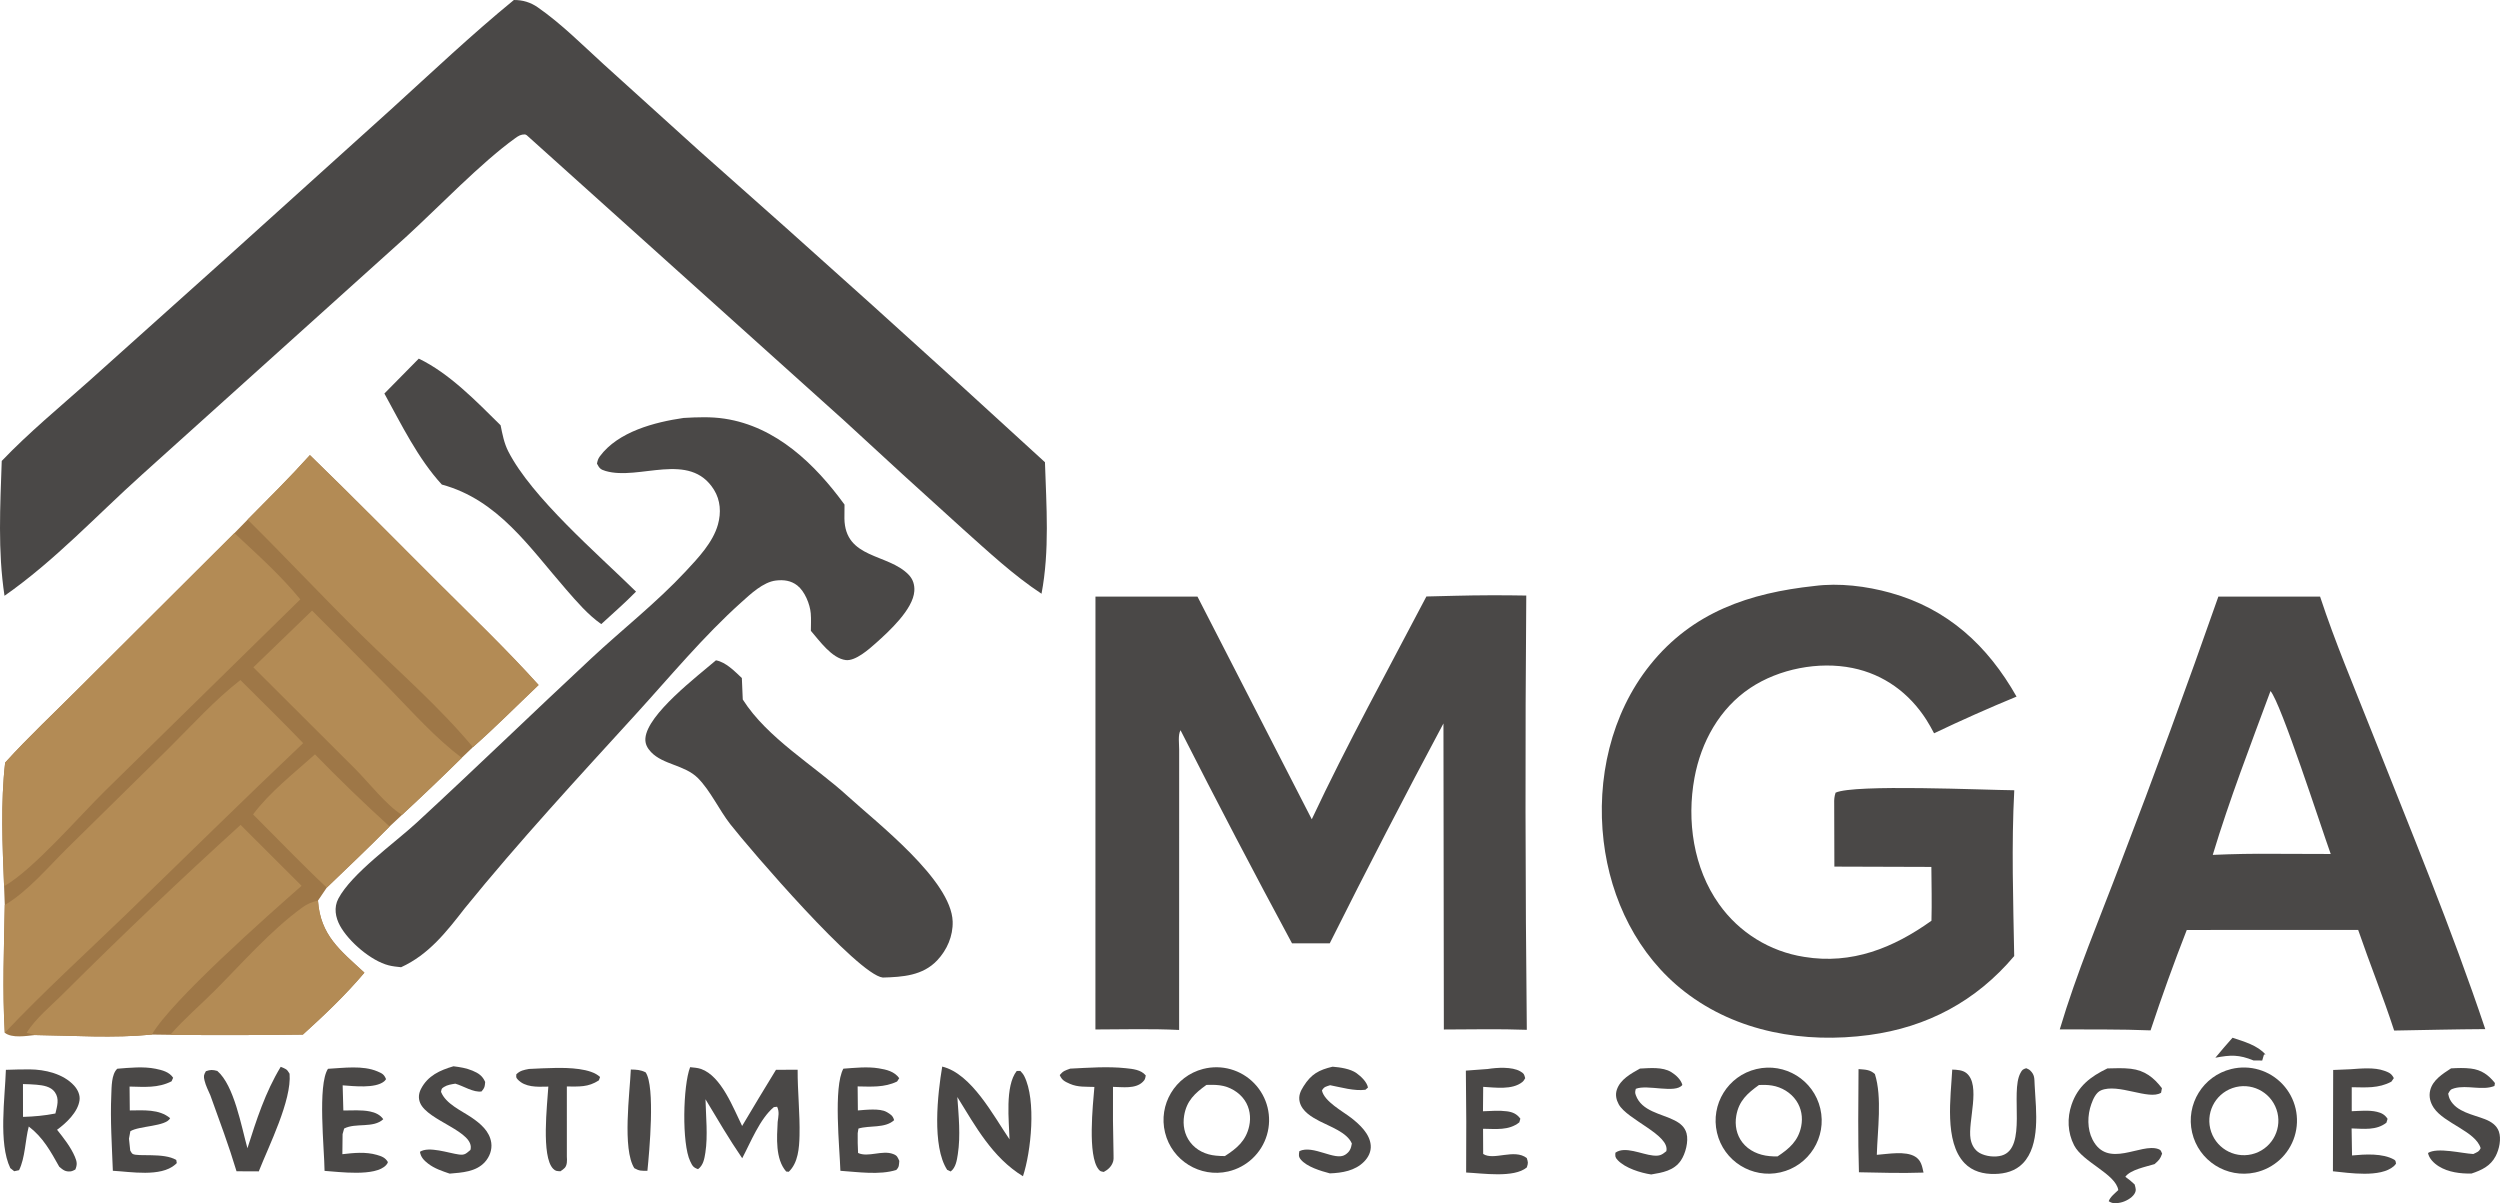 <?xml version="1.0" encoding="utf-8"?>
<svg xmlns="http://www.w3.org/2000/svg" viewBox="70.926 0 984.83 474.008" width="984.83px" height="474.008px" xmlns:bx="https://boxy-svg.com" preserveAspectRatio="none"><defs><bx:export><bx:file format="svg"/></bx:export></defs><path id="svg_1" d="m193.012,179.281c17.098,16.591 33.837,33.574 50.699,50.405c13.252,13.229 26.85,26.242 39.386,40.159c-8.581,8.143 -17.001,16.666 -25.876,24.476l-4.408,4.213c-7.726,7.621 -15.574,15.116 -23.541,22.484l-4.873,4.563c-8.101,8.214 -16.428,16.101 -24.748,24.087l-3.457,5.109c0.934,13.686 8.737,19.576 18.285,28.391c-7.447,8.812 -15.698,16.651 -24.237,24.391c-17.412,0.232 -34.826,0.263 -52.239,0.092l-7.253,-0.1c-15.049,1.489 -30.872,0.403 -45.999,0.188c-3.399,0.338 -9.102,1.361 -11.944,-0.903c-0.958,-16.703 -0.288,-33.609 0,-50.333l-0.271,-7.393c-0.622,-15.736 -1.386,-33.054 0.423,-48.693c9.195,-10.155 19.401,-19.655 29.079,-29.383l61.232,-61.02l5.211,-5.326c8.283,-8.364 16.658,-16.653 24.531,-25.407z" fill="#9E7747"/><path id="svg_2" d="m163.27,210.014c8.95,8.354 18.192,16.599 25.952,26.101l-76.953,75.472c-10.214,10.061 -28.472,31.197 -39.733,37.523c-0.622,-15.736 -1.386,-33.054 0.423,-48.693c9.195,-10.155 19.401,-19.655 29.079,-29.383l61.232,-61.02z" fill="#B38B55"/><path id="svg_3" d="m165.626,267.889c8.241,8.27 16.659,16.422 24.729,24.854c-23.454,22.197 -46.39,44.879 -69.602,67.322c-16.055,15.523 -32.587,30.544 -47.946,46.771c-0.958,-16.703 -0.288,-33.609 0,-50.333c9.088,-5.338 17.161,-15.018 24.664,-22.421l39.982,-39.351c9.074,-9.014 18.061,-18.989 28.173,-26.842z" fill="#B38B55"/><path id="svg_4" d="m193.012,179.281c17.098,16.591 33.837,33.574 50.699,50.405c13.252,13.229 26.85,26.242 39.386,40.159c-8.581,8.143 -17.001,16.666 -25.876,24.476c-13.282,-15.918 -28.83,-29.389 -43.595,-43.863c-15.286,-14.986 -29.907,-30.705 -45.145,-45.77c8.283,-8.364 16.658,-16.653 24.531,-25.407z" fill="#B38B55"/><path id="svg_5" d="m165.692,324.954l24.035,23.997c-13.378,11.748 -51.349,45.324 -58.977,58.6c-15.049,1.489 -30.872,0.403 -45.999,0.188l-3.327,-0.858c3.359,-5.617 10.161,-11.12 14.793,-15.821c22.646,-22.568 45.811,-44.609 69.475,-66.106z" fill="#B38B55"/><path id="svg_6" d="m193.86,240.534c10.32,10.281 20.583,20.617 30.79,31.01c9.06,9.321 17.759,19.127 28.163,26.99c-7.726,7.621 -15.574,15.116 -23.541,22.484c-6.119,-3.786 -13.169,-12.836 -18.451,-18.15l-40.093,-39.989l23.132,-22.345z" fill="#B38B55"/><path id="svg_7" d="m138.003,407.651c5.284,-6.133 11.848,-11.705 17.589,-17.466c10.886,-10.922 21.904,-23.582 34.395,-32.681c1.944,-1.416 3.851,-2.228 6.207,-2.727c0.934,13.686 8.737,19.576 18.285,28.391c-7.447,8.812 -15.698,16.651 -24.237,24.391c-17.412,0.232 -34.826,0.263 -52.239,0.092z" fill="#B38B55"/><path id="svg_8" d="m194.999,297.169c9.504,9.771 19.309,19.246 29.4,28.412c-8.101,8.214 -16.428,16.101 -24.748,24.087c-9.917,-9.315 -19.386,-19.237 -29.036,-28.837c6.594,-8.843 16.199,-16.293 24.384,-23.662z" fill="#B38B55"/><path id="svg_9" d="m273.365,0c3.464,-0.019 6.552,0.907 9.399,2.886c9.28,6.448 17.552,14.781 25.9,22.381l37.666,34.083c45.801,40.477 91.215,81.389 136.237,122.732c0.553,17.262 1.877,34.738 -1.354,51.809c-11.012,-7.247 -20.972,-16.57 -30.801,-25.334c-15.79,-14.229 -31.485,-28.563 -47.084,-43.001l-124.915,-112.295l-0.643,-0.313c-1.672,-0.005 -2.54,0.526 -3.884,1.492c-13.659,9.814 -30.166,27.172 -43.092,38.963l-103.989,93.627c-17.932,16.12 -34.273,33.82 -54.104,47.677c-2.68,-17.746 -1.689,-35.259 -1.091,-53.124c10.682,-11.182 22.854,-21.208 34.394,-31.49l53.559,-48.008l65.548,-59.134c15.943,-14.485 31.574,-29.304 48.254,-42.951z" fill="#4A4847"/><path id="svg_10" d="M 644.074 234.695 C 653.439 234.464 662.808 234.434 672.174 234.606 C 671.71 291.63 671.781 348.656 672.387 405.679 C 661.516 405.272 650.583 405.528 639.704 405.556 L 639.548 284.988 C 624.229 313.66 609.295 342.536 594.752 371.609 L 579.889 371.602 C 564.91 343.798 550.27 315.812 535.972 287.652 C 534.913 289.541 535.445 293.028 535.438 295.239 L 535.418 405.735 C 524.468 405.192 513.41 405.517 502.446 405.541 L 502.464 235.023 L 542.647 235.021 L 587.676 322.738 C 601.591 293.118 617.641 263.985 632.828 234.974 L 644.074 234.695 Z" fill="#4A4847"/><path id="svg_11" d="M 785.676 230.835 C 795.453 229.563 806.164 230.896 815.589 233.516 C 838.245 239.813 853.944 254.348 865.31 274.415 C 854.35 278.937 843.515 283.755 832.818 288.865 C 831.864 287.064 830.89 285.269 829.791 283.551 C 823.036 272.993 813.054 265.663 800.702 263.15 C 787.34 260.431 771.726 263.466 760.382 271.033 C 748.301 279.092 741.027 292.328 738.434 306.41 C 735.321 323.315 738.01 341.957 748.097 356.158 C 756.005 367.34 768.108 374.839 781.642 376.946 C 800.415 380.04 816.76 373.446 831.79 362.707 C 831.98 355.651 831.81 348.567 831.754 341.508 L 793.545 341.385 L 793.476 316.614 C 793.427 314.984 793.516 313.818 794.021 312.263 C 801.257 308.83 852.843 311.227 864.411 311.306 C 863.263 332.977 864.006 354.938 864.387 376.626 C 849.413 394.369 830.114 404.662 807.221 407.728 C 781.83 411.129 755.201 406.659 734.591 390.68 C 716.044 376.301 705.368 354.333 702.645 331.332 C 699.764 306.999 705.473 281.268 720.956 261.934 C 737.667 241.065 760.22 233.575 785.676 230.835 Z" fill="#4A4847"/><path id="svg_12" d="M 944.81 235.016 L 984.879 235.019 C 990.769 252.911 998.129 270.238 1005.04 287.744 C 1020.44 326.688 1036.64 365.684 1049.95 405.397 C 1037.99 405.467 1026.02 405.764 1014.06 405.968 C 1009.73 392.652 1004.44 379.594 999.889 366.335 L 988.169 366.324 L 932.361 366.347 C 927.259 379.403 922.503 392.591 918.098 405.898 C 906.213 405.408 894.236 405.583 882.338 405.505 C 888.909 383.351 898.05 361.804 906.216 340.196 C 919.599 305.328 932.465 270.264 944.81 235.016 Z M 942.6 336.769 C 950.65 336.407 958.708 336.265 966.766 336.344 L 989.069 336.414 C 985.149 325.462 969.489 276.953 965.345 272.224 C 957.443 293.6 949.197 314.947 942.6 336.769 Z" fill="#4A4847"/><path id="svg_13" d="m340.196,164.643c5.419,-0.306 10.777,-0.53 16.171,0.287c20.327,3.079 35.637,17.912 47.24,33.844c-0.044,1.826 -0.056,3.653 -0.037,5.48c0.234,16.003 17.193,13.694 25.316,22.164c1.713,1.786 2.386,3.993 2.221,6.44c-0.486,7.179 -9.935,15.83 -15.138,20.473c-2.622,2.34 -8.034,7.165 -11.86,6.69c-5.506,-0.685 -10.331,-7.577 -13.754,-11.524c0.019,-2.28 0.14,-4.585 -0.046,-6.86c-0.3,-3.657 -2.377,-8.715 -5.292,-10.994c-2.493,-1.95 -5.339,-2.315 -8.408,-1.959c-5.072,0.588 -10.046,5.358 -13.72,8.653c-14.83,13.294 -28.012,29.227 -41.439,43.957c-22.83,25.043 -46.106,50.211 -67.455,76.524c-7.186,9.253 -14.146,18.208 -25.06,23.2c-1.626,-0.166 -3.294,-0.332 -4.882,-0.736c-6.961,-1.769 -15.771,-9.36 -19.187,-15.604c-1.813,-3.312 -2.482,-7.208 -0.66,-10.669c5.215,-9.907 22.123,-21.88 30.81,-29.889c23.192,-21.381 45.84,-43.356 68.924,-64.854c12.268,-11.425 25.641,-21.893 37.066,-34.156c4.92,-5.281 10.794,-11.432 12.749,-18.513c1.278,-4.629 1.016,-9.507 -1.572,-13.667c-9.58,-15.402 -29.493,-3.479 -42.723,-7.398c-2.018,-0.597 -2.413,-1.079 -3.369,-2.887c0.214,-1.128 0.434,-1.933 1.13,-2.874c7.216,-9.756 21.628,-13.472 32.975,-15.128z" fill="#4A4847"/><path id="svg_14" d="m352.966,260.12c3.953,0.723 7.377,4.353 10.199,6.97l0.36,8.463c9.652,15.236 28.109,25.972 41.366,38.087c11.455,10.468 40.82,33.071 41.318,49.368c0.174,5.695 -2.202,11.185 -6.084,15.301c-5.703,6.045 -13.617,6.565 -21.437,6.782c-9.911,-1.132 -52.385,-50.58 -60.055,-60.379c-4.434,-5.666 -7.842,-13.253 -12.825,-18.239c-5.119,-5.123 -13.709,-5.222 -18.41,-10.199c-1.491,-1.579 -2.407,-3.262 -2.228,-5.475c0.767,-9.437 20.434,-24.373 27.796,-30.679z" fill="#4A4847"/><path id="svg_15" d="m235.898,141.274c12.119,5.818 22.779,16.937 32.235,26.261c0.709,3.515 1.373,7.05 3.014,10.27c9.234,18.121 35.134,40.326 50.33,55.249c-4.351,4.447 -9.117,8.584 -13.694,12.802c-5.255,-3.673 -9.677,-8.871 -13.864,-13.676c-14.491,-16.632 -26.776,-35.293 -48.933,-41.292c-9.387,-10.198 -16,-23.78 -22.639,-35.864l13.551,-13.75z" fill="#4A4847"/><path id="svg_16" d="M 949.891 421.122 C 957.216 419.328 964.937 421.614 970.102 427.112 C 975.268 432.6 977.079 440.443 974.843 447.645 C 972.608 454.847 966.671 460.286 959.303 461.882 C 948.111 464.315 937.044 457.3 934.469 446.147 C 931.893 434.994 938.766 423.841 949.891 421.122 Z M 959.268 454.335 C 966.382 451.891 970.162 444.137 967.706 437.034 C 965.251 429.92 957.492 426.156 950.386 428.619 C 943.298 431.083 939.543 438.817 941.992 445.911 C 944.442 453.005 952.172 456.768 959.268 454.335 Z" fill="#4A4847" style=""/><path id="svg_17" d="M 762.806 421.141 C 774.074 418.452 785.378 425.437 788.007 436.718 C 790.635 447.999 783.585 459.261 772.29 461.833 C 761.078 464.384 749.912 457.399 747.303 446.206 C 744.694 435.004 751.621 423.811 762.806 421.141 Z M 771.171 455.537 C 775.795 452.482 779.329 449.438 780.476 443.694 C 781.174 440.196 780.566 436.58 778.556 433.615 C 776.379 430.393 772.759 428.235 768.945 427.624 C 767.251 427.348 765.555 427.348 763.845 427.408 C 759.273 430.708 755.909 433.644 754.895 439.556 C 754.264 443.241 754.983 447.024 757.288 450.019 C 759.852 453.349 763.877 455.054 767.968 455.428 C 769.033 455.527 770.102 455.586 771.171 455.537 Z" fill="#4A4847" style=""/><path id="svg_18" d="M 544.858 421.095 C 552.111 419.213 559.814 421.381 565.02 426.77 C 570.227 432.159 572.132 439.923 570.009 447.106 C 567.885 454.288 562.06 459.776 554.761 461.471 C 543.675 464.033 532.585 457.215 529.876 446.17 C 527.165 435.115 533.842 423.942 544.858 421.095 Z M 553.451 455.412 C 558.183 452.367 561.743 449.411 563.024 443.598 C 563.79 440.12 563.256 436.406 561.234 433.43 C 559.036 430.189 555.295 428.041 551.445 427.539 C 549.701 427.312 547.931 427.332 546.176 427.381 C 541.644 430.652 538.384 433.588 537.403 439.45 C 536.787 443.135 537.486 446.928 539.768 449.934 C 542.22 453.165 545.956 454.889 549.92 455.244 C 551.093 455.362 552.272 455.421 553.451 455.412 Z" fill="#4A4847" style=""/><path id="svg_19" d="M 342.789 420.395 C 344.202 420.553 345.774 420.632 347.119 421.105 C 355.168 423.972 359.834 436.642 363.273 443.559 C 367.667 436.15 372.114 428.77 376.615 421.42 L 385.141 421.41 C 385.104 430.051 386.081 438.692 385.884 447.332 C 385.775 452.16 385.358 458.072 381.64 461.599 L 380.634 461.5 C 376.295 456.564 376.964 448.091 377.272 441.963 C 377.541 439.854 378.014 437.972 377.058 435.982 L 375.769 436.13 C 370.292 440.662 366.591 450.081 363.308 456.269 C 358.152 448.741 353.538 440.859 348.844 433.036 C 349.001 439.815 349.823 447.382 348.793 454.062 C 348.42 456.476 347.972 459.067 345.898 460.574 C 344.006 459.895 343.684 459.274 342.806 457.431 C 339.484 450.485 339.972 427.637 342.789 420.395 Z" fill="#4A4847" style=""/><path id="svg_20" d="M 73.244 421.44 C 76.344 421.341 79.454 421.243 82.555 421.262 C 88.634 421.292 95.878 422.977 100.131 427.667 C 101.513 429.194 102.549 431.322 102.258 433.43 C 101.611 438.13 96.99 442.436 93.405 445.047 C 95.991 448.298 98.815 451.865 100.441 455.717 C 101.275 457.688 101.396 458.791 100.607 460.712 C 100.054 460.988 99.399 461.382 98.76 461.441 C 96.625 461.658 95.768 460.87 94.263 459.609 C 90.861 453.549 87.905 448.062 82.258 443.766 C 80.829 449.214 80.871 456.032 78.431 460.978 L 76.521 461.382 L 74.983 460.151 C 70.253 450.318 72.904 432.376 73.244 421.44 Z M 79.99 439.982 C 84.359 439.844 88.459 439.49 92.75 438.642 C 93.412 435.775 94.413 432.879 92.536 430.238 C 90.917 427.962 87.868 427.539 85.285 427.302 C 83.521 427.135 81.742 427.095 79.971 427.046 L 79.99 439.982 Z" fill="#4A4847" style=""/><path id="svg_21" d="M 468.611 448.83 C 468.42 441.598 466.759 427.805 471.447 421.893 L 472.857 421.863 C 473.456 422.514 473.996 423.095 474.399 423.893 C 479.234 433.421 477.082 453.776 473.905 463.363 C 461.899 456.013 455.243 443.776 448.048 432.15 C 448.567 439.48 449.372 447.401 448.241 454.692 C 447.874 457.047 447.44 459.983 445.426 461.481 L 444.056 460.85 C 437.973 451.53 440.285 430.879 442.094 420.159 C 453.661 422.977 462.213 439.45 468.611 448.83 Z" fill="#4A4847" style=""/><path id="svg_22" d="M 901.098 420.885 C 904.125 420.796 907.327 420.678 910.334 421.023 C 915.83 421.673 919.34 424.452 922.576 428.669 L 922.24 430.472 C 917.412 433.496 905.371 426.629 898.571 429.526 C 896.579 430.383 895.457 432.994 894.76 434.945 C 893.188 439.349 893.092 444.738 895.259 448.955 C 901.25 460.611 914.255 450.137 921.166 452.65 C 922.303 453.064 922.177 453.438 922.652 454.463 C 921.881 456.63 921.417 457.034 919.677 458.581 C 916.365 459.606 910.148 460.768 908.163 463.576 C 909.489 464.512 910.652 465.458 911.822 466.581 C 912.247 468.109 912.607 468.966 911.688 470.385 C 910.62 472.04 908.128 473.34 906.259 473.734 C 904.415 474.138 903.173 474.198 901.616 473.202 C 902.208 471.468 904.077 470.089 905.384 468.808 C 904.392 462.434 891.434 457.882 887.979 451.172 C 885.41 446.187 885.186 440.393 886.998 435.112 C 889.492 427.851 894.425 424.107 901.098 420.885 Z" fill="#4A4847" style=""/><path id="svg_23" d="M 839.973 421.348 C 841.816 421.407 844.052 421.506 845.552 422.718 C 851.389 427.427 846.031 441.881 847.192 448.64 C 847.58 450.896 848.725 453.044 850.767 454.197 C 853.163 455.556 856.824 455.97 859.47 455.202 C 869.649 452.226 862.686 430.324 866.842 422.698 C 867.545 421.407 867.746 421.25 869.112 420.806 C 869.631 421.033 870.215 421.26 870.637 421.654 C 872.522 423.437 872.295 424.836 872.433 427.27 L 872.502 428.491 C 872.999 437.497 874.731 451.083 867.822 458.256 C 864.869 461.33 860.826 462.394 856.701 462.463 C 852.277 462.542 847.949 461.478 844.79 458.167 C 836.737 449.724 839.413 432.137 839.973 421.348 Z" fill="#4A4847" style=""/><path id="svg_24" d="M 200.123 421.036 C 206.226 420.711 213.833 419.588 219.615 422.061 C 221.513 422.868 222.224 423.233 223 425.105 C 222.717 425.479 222.598 425.706 222.248 425.992 C 218.745 428.869 210.167 427.844 205.91 427.548 L 206.182 437.46 C 209.539 437.45 213.412 437.165 216.687 437.844 C 218.724 438.258 220.732 439.145 221.905 440.899 C 217.966 444.564 211.05 442.199 206.496 444.564 L 205.881 446.761 L 205.795 454.673 C 210.291 454.16 214.937 453.668 219.353 454.939 C 221.298 455.5 222.713 456.013 223.734 457.786 C 223.503 458.358 223.534 458.397 223.054 458.939 C 218.849 463.638 204.322 461.609 198.778 461.244 C 198.705 452.594 195.962 427.411 200.123 421.036 Z" fill="#4A4847" style=""/><path id="svg_25" d="M 996.876 421.21 C 1000.96 420.915 1006.3 420.392 1010.17 421.811 C 1012.11 422.521 1013 422.895 1013.93 424.708 L 1012.96 426.107 C 1007.88 428.816 1002.89 428.363 997.349 428.294 L 997.349 437.743 C 1000.49 437.635 1004.2 437.24 1007.27 437.979 C 1009.16 438.423 1010.41 439.132 1011.47 440.748 L 1011.01 442.265 C 1007.02 445.389 1002.06 444.65 997.299 444.522 L 997.467 455.172 C 1002.55 454.699 1009.55 454.216 1014.12 456.857 C 1014.74 457.221 1014.64 457.704 1014.8 458.374 C 1014.45 458.827 1014.34 459.044 1013.93 459.399 C 1008.62 464.02 996.373 462.049 989.94 461.409 L 990.038 421.496 L 996.876 421.21 Z" fill="#4A4847" style=""/><path id="svg_26" d="M 657.006 421.112 C 660.582 420.54 666.575 420.156 669.793 422.028 C 671.266 422.895 671.32 423.102 671.75 424.737 C 671.408 425.319 671.116 425.851 670.578 426.274 C 666.618 429.427 659.946 428.403 655.203 428.146 L 655.118 437.763 C 658.215 437.644 661.511 437.369 664.59 437.782 C 666.861 438.088 668.492 438.846 669.847 440.689 L 669.43 442.137 C 665.303 445.438 660.122 444.699 655.149 444.659 L 655.195 454.581 C 659.34 457.3 667.43 452.384 672.366 456.187 C 672.903 457.921 672.984 458.059 672.389 459.882 C 667.326 464.148 654.812 462.168 648.486 461.892 C 648.59 448.512 648.553 435.132 648.375 421.752 L 657.006 421.112 Z" fill="#4A4847" style=""/><path id="svg_27" d="M 117.133 421.006 C 121.996 420.612 127.409 420.051 132.209 421.016 C 134.799 421.548 137.608 422.248 139.128 424.563 L 138.507 425.962 C 133.136 428.701 127.797 428.149 121.966 428.031 L 122.056 437.44 C 127.349 437.411 133.669 436.83 137.952 440.495 C 136.321 443.805 125.762 443.46 122.276 445.628 L 121.732 448.554 L 122.231 453.254 C 122.548 453.687 122.728 454.269 123.181 454.554 C 125.107 455.776 135.461 453.953 140.366 456.958 L 140.567 458.18 C 140.353 458.377 140.147 458.584 139.925 458.781 C 134.197 463.747 122.393 461.589 115.382 461.205 C 115.017 451.323 114.327 441.214 114.769 431.332 C 114.903 428.337 114.777 423.144 117.133 421.006 Z" fill="#4A4847" style=""/><path id="svg_28" d="M 249.564 420.041 C 252.174 420.366 254.606 420.75 257.049 421.765 C 259.427 422.76 261.034 423.814 262.051 426.238 C 261.873 428.149 261.912 428.396 260.632 429.952 C 257.46 430.465 253.448 427.775 250.285 426.888 C 248.723 427.154 247.164 427.342 245.807 428.209 C 244.718 428.908 244.946 428.957 244.655 430.11 C 246.531 434.869 252.64 437.47 256.701 440.229 C 260.235 442.633 263.827 445.677 264.454 450.19 C 264.834 452.939 263.786 455.727 261.948 457.756 C 258.436 461.648 252.916 461.914 248.064 462.328 C 245.097 461.323 242.078 460.328 239.569 458.387 C 237.905 457.096 236.674 455.825 236.359 453.727 C 239.854 451.431 247.736 454.279 251.737 454.801 C 254.086 455.106 254.519 454.407 256.247 452.998 C 258.22 445.726 239.378 441.608 236.42 434.445 C 235.656 432.593 235.861 430.731 236.762 428.967 C 239.441 423.745 244.238 421.597 249.564 420.041 Z" fill="#4A4847" style=""/><path id="svg_29" d="M 403.15 420.987 C 407.63 420.661 412.579 420.12 417.023 420.839 C 420.15 421.341 423.255 422.07 425.161 424.731 L 424.312 426.041 C 419.332 428.455 414.151 428.051 408.778 427.972 L 408.869 437.44 C 411.892 437.204 417.501 436.534 420.134 438.022 C 421.761 438.948 422.662 439.49 423.148 441.273 C 419.57 444.574 413.455 443.234 409.097 444.574 L 408.803 446.387 C 408.742 448.998 408.828 451.579 408.946 454.19 C 412.876 456.052 418.481 452.948 422.768 454.604 C 424.413 455.234 424.485 455.816 425.193 457.323 C 425.014 459.008 425.207 459.648 423.989 460.89 C 417.409 462.969 408.793 461.678 401.984 461.215 C 401.696 452.259 399.175 428.258 403.15 420.987 Z" fill="#4A4847" style=""/><path id="svg_30" d="M 595.869 420.208 C 598.82 420.445 602.858 420.996 605.313 422.76 C 607.116 424.061 609.379 426.189 609.816 428.415 L 608.807 429.292 C 604.353 429.864 599.286 428.337 594.901 427.499 C 593.229 428.08 592.609 428.012 591.68 429.568 C 592.603 433.923 599.839 437.746 603.218 440.377 C 606.579 442.997 610.544 446.653 610.902 451.175 C 611.098 453.648 609.984 455.885 608.272 457.619 C 604.705 461.225 599.648 462.042 594.811 462.23 C 591.297 461.313 585.706 459.658 583.333 456.761 C 582.4 455.628 582.551 454.82 582.788 453.471 C 588.232 450.86 596.851 457.49 600.832 454.899 C 602.64 453.727 603.136 452.456 603.466 450.485 C 601.631 446.071 594.785 443.776 590.756 441.667 C 587.63 440.032 583.864 437.825 582.933 434.15 C 582.33 431.755 583.191 429.893 584.445 427.903 C 587.454 423.134 590.436 421.489 595.869 420.208 Z" fill="#4A4847" style=""/><path id="svg_31" d="M 1036.47 420.865 C 1039.09 420.718 1041.69 420.619 1044.31 420.944 C 1048.44 421.447 1051.21 423.437 1053.76 426.639 L 1053.57 427.802 C 1048.77 429.723 1042.78 427.299 1037.78 428.698 C 1036.22 429.132 1036.12 429.447 1035.34 430.846 C 1035.5 431.654 1035.7 432.482 1036.1 433.211 C 1038.68 438.048 1045.11 439.043 1049.8 440.876 C 1052.17 441.792 1054.42 443.221 1055.3 445.714 C 1056.35 448.66 1055.44 452.748 1054.04 455.438 C 1051.99 459.379 1048.49 460.975 1044.53 462.296 C 1040.19 462.384 1035.37 461.793 1031.62 459.438 C 1029.7 458.236 1027.82 456.394 1027.39 454.197 C 1031.05 451.862 1040.78 454.384 1045.24 454.601 C 1046.69 453.872 1047.44 453.793 1048.13 452.285 C 1046.12 445.664 1033.81 442.561 1029.68 436.433 C 1028.3 434.383 1027.65 431.979 1028.25 429.536 C 1029.25 425.427 1033.18 423.023 1036.47 420.865 Z" fill="#4A4847" style=""/><path id="svg_32" d="M 181.512 420.248 C 183.477 421.095 183.919 421.056 184.999 422.977 C 185.892 433.47 176.807 451.421 172.867 461.441 L 164.102 461.402 C 161.072 451.303 157.367 441.411 153.796 431.499 C 152.992 429.647 151.972 427.647 151.504 425.686 C 151.091 423.952 151.159 423.489 152.034 421.982 C 153.839 421.351 154.684 421.381 156.522 421.873 C 163.182 427.568 166.017 443.815 168.398 452.328 C 171.957 441.145 175.402 430.347 181.512 420.248 Z" fill="#4A4847" style=""/><path id="svg_33" d="M 716.957 420.944 C 720.792 420.767 725.842 420.215 729.273 422.324 C 731.094 423.447 733.121 425.299 733.659 427.388 C 730.967 430.945 719.849 427.063 715.322 428.925 C 715.057 430.068 714.934 430.344 715.334 431.447 C 717.628 437.802 725.286 438.659 730.585 441.349 C 732.823 442.492 734.634 443.95 735.312 446.472 C 736.161 449.635 734.893 454.502 733.059 457.182 C 730.33 461.172 725.787 461.931 721.375 462.66 C 717.244 462.039 711.142 460.158 708.208 457.034 C 707.139 455.891 707.208 455.556 707.278 454.098 C 711.005 451.359 717.642 454.748 722.085 455.192 C 724.636 455.448 725.498 455.024 727.346 453.497 C 728.858 447.073 711.917 441.122 708.578 434.994 C 707.624 433.24 707.201 431.28 707.825 429.349 C 709.163 425.201 713.411 422.944 716.957 420.944 Z" fill="#4A4847" style=""/><path id="svg_34" d="M 492.527 420.967 C 499.702 420.622 507.274 420.041 514.419 420.799 C 517.168 421.085 520.434 421.391 522.277 423.657 C 522.025 424.967 522.039 425.272 521.076 426.218 C 518.2 429.026 513.129 428.218 509.369 428.149 C 509.291 437.125 509.364 446.111 509.588 455.086 C 509.617 455.914 509.644 456.84 509.392 457.638 C 508.803 459.51 507.412 460.791 505.732 461.668 C 504.685 461.422 504.437 461.56 503.709 460.663 C 499.271 455.234 501.469 435.164 502.042 428.179 C 498.696 428.041 495.555 428.346 492.403 426.957 C 490.356 426.041 489.246 425.548 488.384 423.489 C 489.788 421.824 490.528 421.706 492.527 420.967 Z" fill="#4A4847" style=""/><path id="svg_35" d="M 279.315 421.095 C 282.857 420.927 286.409 420.73 289.955 420.691 C 294.679 420.632 303.757 420.78 307.309 424.277 L 306.846 425.578 C 302.614 428.356 299.113 428.002 294.226 428.002 L 294.228 455.628 C 294.264 456.417 294.335 457.293 294.215 458.082 C 293.925 459.993 293.146 460.377 291.699 461.402 C 290.346 461.303 289.818 461.422 288.815 460.397 C 284.083 455.53 286.503 435.164 286.934 428.041 L 286.307 428.061 C 282.503 428.169 277.744 428.337 274.886 425.253 C 274.073 424.376 274.308 424.287 274.327 423.184 C 275.886 421.706 277.245 421.499 279.315 421.095 Z" fill="#4A4847" style=""/><path id="svg_36" d="M 803.061 421.151 C 805.638 421.368 807.575 421.299 809.512 423.112 C 812.414 432.275 810.527 445.3 810.263 454.926 C 814.584 454.611 821.571 453.29 825.371 455.635 C 827.767 457.113 828.097 459.389 828.665 461.921 C 820.175 462.207 811.708 461.99 803.22 461.793 C 802.791 448.256 802.976 434.698 803.061 421.151 Z" fill="#4A4847" style=""/><path id="svg_37" d="M 319.428 421.322 C 321.676 421.361 323.222 421.42 325.256 422.425 C 329.109 427.972 326.714 453.717 325.963 461.225 C 323.634 461.205 322.801 461.323 320.811 460.19 C 316.016 452.682 319.041 430.485 319.428 421.322 Z" fill="#4A4847" style=""/><path id="svg_38" d="M 950.391 408.796 C 954.797 410.274 960.251 411.771 963.39 415.417 L 962.786 415.387 L 962.09 417.772 L 958.652 417.742 C 952.912 415.417 949.678 415.515 943.625 416.678 C 945.791 413.988 948.128 411.407 950.391 408.796 Z" fill="#4A4847" style=""/></svg>